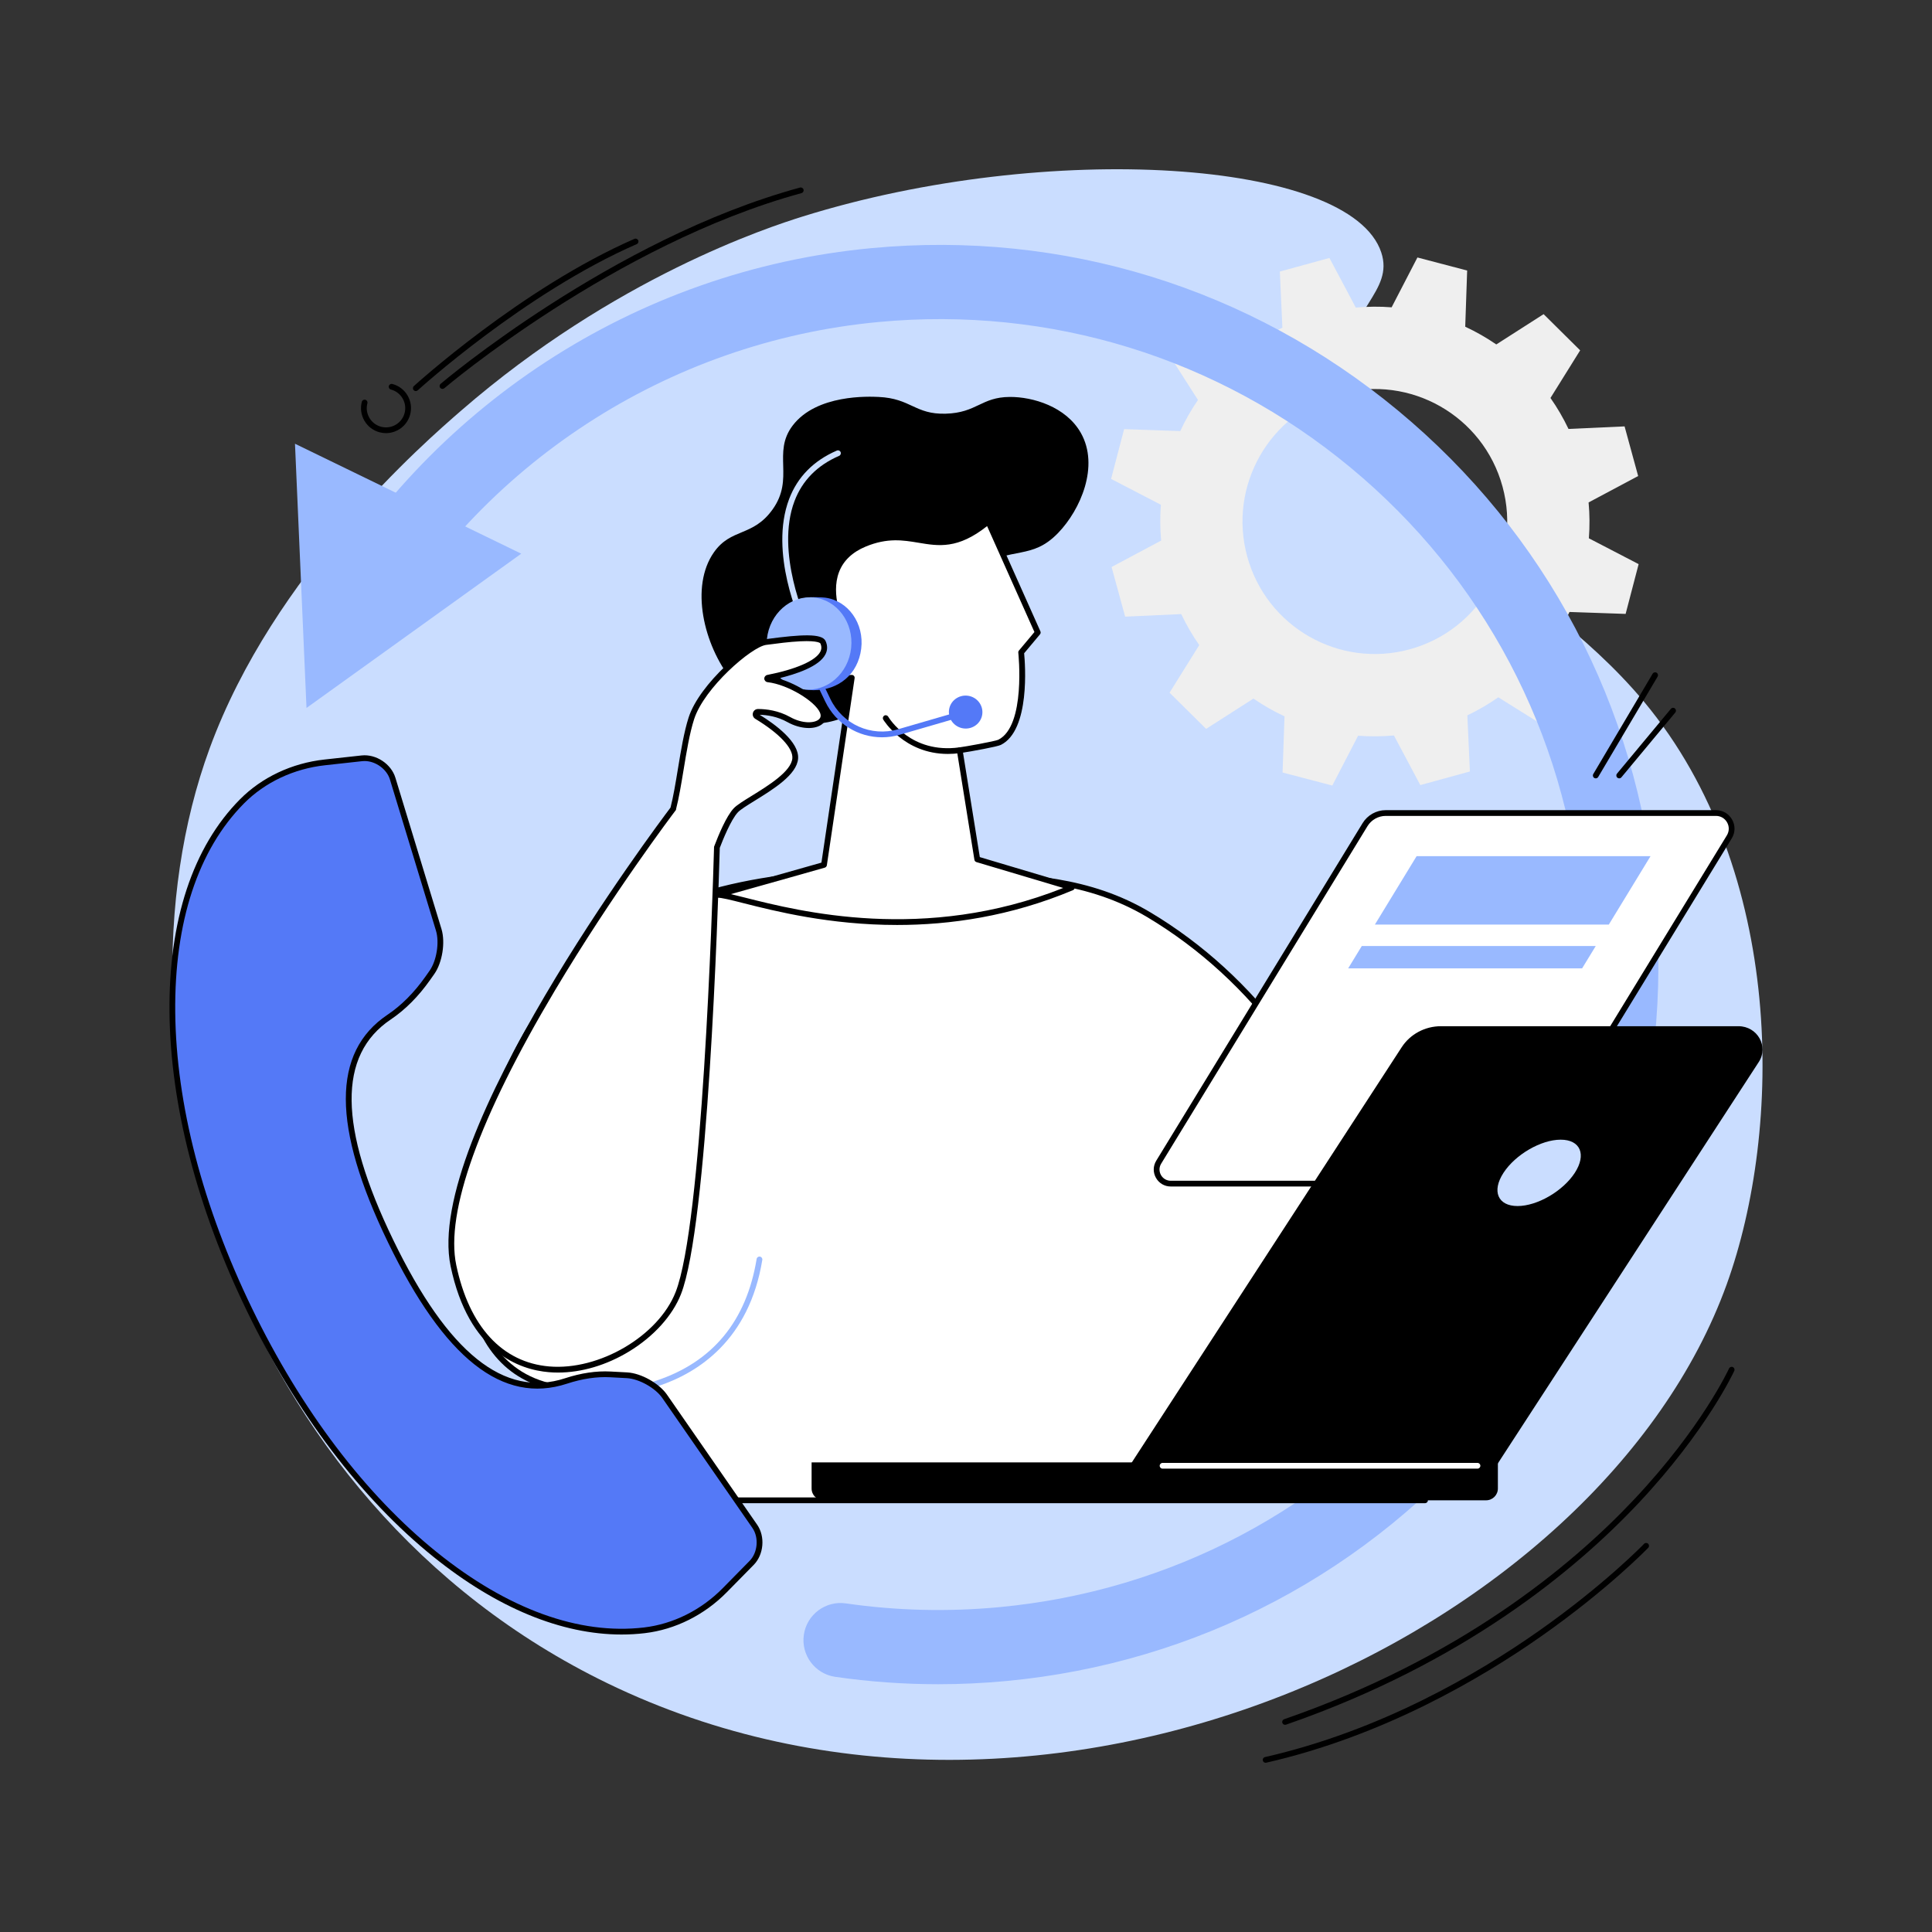 <svg width="200" height="200" viewBox="0 0 200 200" fill="none" xmlns="http://www.w3.org/2000/svg">
<rect x="0" y="0" width="200" height="200" fill="#333333" stroke="none"/>
<path d="M83.119 22.404C79.532 23.523 63.626 28.718 47.742 42.503C43.894 45.844 28.34 59.342 21.695 77.49C10.385 108.381 23.919 155.375 62.903 174.261C108.311 196.259 165.669 169.183 178.751 132.948C184.553 116.876 184.813 90.225 170.198 72.652C158.436 58.508 138.319 51.788 139.098 38.409C139.474 31.966 144.335 30.185 142.986 26.127C139.788 16.502 108.455 14.505 83.119 22.404Z" fill="#CADDFF"/>
<path d="M145.943 67.214C138.646 69.215 131.111 64.914 129.112 57.608C127.113 50.304 131.41 42.761 138.708 40.761C146.005 38.76 153.541 43.06 155.539 50.365C157.537 57.67 153.241 65.214 145.943 67.214ZM169.582 49.279L168.176 44.14L162.371 44.404C161.832 43.273 161.208 42.201 160.504 41.198L163.577 36.268L159.794 32.521L154.896 35.657C153.877 34.956 152.801 34.343 151.68 33.821L151.88 28.005L146.731 26.654L144.06 31.813C142.839 31.717 141.599 31.728 140.352 31.84L137.622 26.704L132.488 28.11L132.753 33.923C131.622 34.462 130.551 35.086 129.547 35.791L124.623 32.714L120.88 36.501L124.014 41.404C123.313 42.425 122.701 43.501 122.18 44.624L116.369 44.424L115.019 49.578L120.173 52.251C120.078 53.473 120.088 54.715 120.201 55.962L115.069 58.696L116.476 63.835L122.281 63.57C122.82 64.701 123.443 65.775 124.147 66.778L121.073 71.707L124.857 75.453L129.755 72.318C130.774 73.017 131.851 73.631 132.972 74.154L132.772 79.97L137.919 81.32L140.592 76.161C141.813 76.257 143.051 76.248 144.298 76.135L147.03 81.271L152.164 79.863L151.9 74.052C153.031 73.513 154.101 72.889 155.103 72.184L160.028 75.261L163.772 71.474L160.638 66.572C161.337 65.55 161.951 64.472 162.472 63.351L168.284 63.551L169.631 58.398L164.479 55.724C164.573 54.501 164.565 53.26 164.451 52.012L169.582 49.279Z" fill="#EFEFEF"/>
<path d="M97.119 174.35C93.546 174.35 89.982 174.095 86.463 173.586C84.365 173.281 82.91 171.333 83.213 169.234C83.518 167.134 85.465 165.678 87.564 165.983C92.787 166.739 98.126 166.871 103.433 166.373C121.197 164.705 137.247 156.22 148.63 142.476C160.012 128.734 165.363 111.38 163.697 93.612C162.03 75.844 153.546 59.789 139.808 48.403C126.069 37.017 108.719 31.665 90.956 33.333C69.096 35.384 49.63 48.064 38.885 67.251C37.849 69.103 35.508 69.763 33.658 68.725C31.808 67.689 31.148 65.348 32.184 63.497C44.164 42.107 65.866 27.971 90.24 25.684C110.045 23.826 129.389 29.793 144.707 42.487C160.025 55.183 169.485 73.084 171.343 92.895C173.201 112.706 167.235 132.055 154.544 147.378C141.853 162.7 123.956 172.163 104.151 174.021C101.809 174.241 99.463 174.35 97.119 174.35Z" fill="#99B9FF"/>
<path d="M53.959 57.317L30.537 45.936L31.729 73.287L53.959 57.317Z" fill="#99B9FF"/>
<path d="M66.021 155.311L62.588 144.24C62.588 144.24 59.571 143.871 58.512 143.759C39.958 141.789 49.269 104.67 64.708 95.992C74.194 90.661 85.547 89.938 96.606 90.411C104.387 90.744 111.939 90.51 118.949 94.706C128.907 100.667 137.443 110.938 142.725 126.69L147.518 155.311H66.021" fill="white"/>
<path d="M66.24 155.014H147.166L142.434 126.763C137.516 112.106 129.563 101.408 118.796 94.962C112.633 91.273 106.103 91.047 99.189 90.806C98.326 90.777 97.461 90.747 96.593 90.709C87.127 90.305 74.967 90.568 64.853 96.252C54.567 102.035 46.413 121.396 48.991 133.918C49.81 137.897 52.132 142.783 58.543 143.464C59.592 143.575 62.592 143.941 62.623 143.945C62.739 143.959 62.837 144.04 62.871 144.152L66.24 155.014ZM147.517 155.609H66.021C65.891 155.609 65.775 155.525 65.737 155.4L62.36 144.512C61.68 144.43 59.37 144.15 58.48 144.056C53.123 143.487 49.64 140.023 48.407 134.038C47.201 128.178 48.344 120.155 51.464 112.577C54.69 104.739 59.464 98.6 64.562 95.734C74.807 89.976 87.075 89.706 96.618 90.115C97.485 90.152 98.349 90.182 99.21 90.212C106.201 90.456 112.807 90.684 119.101 94.453C129.999 100.975 138.042 111.789 143.006 126.596C143.01 126.612 143.015 126.626 143.018 126.642L147.81 155.263C147.825 155.35 147.8 155.438 147.744 155.504C147.687 155.57 147.604 155.609 147.517 155.609Z" fill="black"/>
<path d="M88.68 73.696C86.439 74.826 84.751 74.989 83.532 74.919C79.133 74.666 76.312 71.119 75.747 70.41C72.831 66.743 71.425 60.722 73.897 57.186C75.677 54.639 77.917 55.6 79.966 52.753C82.294 49.52 79.908 46.884 82.055 44.055C84.527 40.798 89.971 41.045 90.951 41.091C94.312 41.244 94.711 42.912 97.889 42.826C101.13 42.737 101.56 41.108 104.536 41.091C106.901 41.077 110.347 42.084 111.891 44.819C113.829 48.253 111.848 52.774 109.546 55.161C106.784 58.027 104.84 56.491 100.971 58.824C94.267 62.868 95.869 70.073 88.68 73.696Z" fill="black"/>
<path d="M101.164 88.959L99.349 77.664C99.749 77.619 103.091 77.037 103.473 76.845C106.569 75.304 105.709 67.533 105.709 67.533L107.43 65.477L102.297 53.987C96.845 58.531 94.902 54.068 89.507 56.306C84.112 58.541 87.039 64.549 87.039 64.549C87.039 64.549 82.629 62.606 83.573 66.872C84.284 70.093 86.63 70.295 88.175 70.165L85.3 89.533C85.3 89.533 76.043 92.164 74.253 92.638C76.583 92.528 92.689 99.532 110.957 91.877L101.164 88.959Z" fill="white"/>
<path d="M75.662 92.56C76.076 92.656 76.563 92.779 77.125 92.922C82.727 94.339 95.714 97.626 110.063 91.921L101.08 89.243C100.971 89.211 100.889 89.119 100.871 89.006L99.056 77.711C99.044 77.632 99.063 77.548 99.113 77.484C99.162 77.419 99.236 77.377 99.316 77.367C99.797 77.315 103.03 76.732 103.342 76.58C106.215 75.148 105.423 67.641 105.414 67.566C105.405 67.486 105.429 67.405 105.482 67.342L107.084 65.428L102.184 54.462C99.153 56.865 97.167 56.535 95.071 56.182C93.497 55.92 91.87 55.648 89.621 56.58C88.232 57.155 87.302 58.045 86.855 59.222C85.956 61.597 87.292 64.391 87.306 64.418C87.361 64.53 87.34 64.666 87.253 64.754C87.166 64.845 87.033 64.871 86.919 64.821C86.383 64.587 84.842 64.103 84.144 64.676C83.722 65.022 83.627 65.739 83.864 66.807C84.362 69.067 85.764 70.068 88.15 69.868C88.239 69.861 88.33 69.894 88.393 69.96C88.455 70.027 88.482 70.118 88.469 70.208L85.595 89.576C85.577 89.691 85.494 89.787 85.38 89.819C85.304 89.841 78.779 91.695 75.662 92.56ZM92.87 95.753C85.888 95.753 80.214 94.317 76.979 93.499C75.639 93.159 74.671 92.913 74.268 92.934C74.116 92.94 73.983 92.832 73.96 92.682C73.937 92.531 74.031 92.388 74.178 92.348C75.804 91.919 83.719 89.672 85.034 89.299L87.826 70.483C85.351 70.575 83.823 69.382 83.281 66.936C82.993 65.631 83.157 64.716 83.767 64.215C84.524 63.595 85.755 63.819 86.509 64.043C86.135 63.02 85.572 60.93 86.299 59.011C86.807 57.674 87.846 56.671 89.392 56.03C91.798 55.033 93.59 55.332 95.169 55.596C97.285 55.95 99.112 56.255 102.107 53.759C102.178 53.698 102.273 53.676 102.365 53.697C102.456 53.718 102.531 53.781 102.569 53.866L107.702 65.356C107.749 65.46 107.731 65.581 107.658 65.668L106.018 67.627C106.122 68.692 106.665 75.591 103.607 77.113C103.224 77.304 100.63 77.765 99.691 77.914L101.429 88.727L111.042 91.591C111.163 91.628 111.247 91.736 111.255 91.861C111.261 91.986 111.188 92.103 111.073 92.151C104.566 94.879 98.318 95.753 92.87 95.753Z" fill="black"/>
<path d="M98.124 78.047C93.579 78.047 91.456 74.527 91.432 74.488C91.35 74.346 91.397 74.164 91.538 74.08C91.68 73.997 91.862 74.046 91.946 74.187C92.04 74.346 94.297 78.054 99.308 77.369C99.471 77.347 99.622 77.462 99.644 77.624C99.666 77.786 99.552 77.936 99.39 77.959C98.948 78.02 98.526 78.047 98.124 78.047Z" fill="black"/>
<path d="M91.304 76.324C88.846 76.324 86.539 74.933 85.424 72.614L84.148 69.96C84.076 69.812 84.139 69.635 84.286 69.564C84.435 69.491 84.612 69.555 84.683 69.703L85.96 72.356C87.224 74.984 90.175 76.303 92.976 75.49L99.232 73.674C99.39 73.628 99.555 73.719 99.601 73.877C99.646 74.035 99.555 74.2 99.398 74.245L93.142 76.061C92.531 76.239 91.913 76.324 91.304 76.324Z" fill="#5479F7"/>
<path d="M83.269 64.843C83.158 64.843 83.05 64.78 83 64.672C82.859 64.371 79.578 57.226 81.692 51.655C82.559 49.373 84.219 47.687 86.629 46.644C86.779 46.578 86.954 46.647 87.019 46.798C87.085 46.949 87.015 47.124 86.865 47.189C84.608 48.167 83.056 49.74 82.249 51.867C80.224 57.205 83.505 64.349 83.539 64.42C83.609 64.569 83.544 64.746 83.396 64.815C83.355 64.834 83.311 64.843 83.269 64.843Z" fill="#CADDFF"/>
<path d="M101.686 73.932C101.804 72.998 101.13 72.142 100.179 72.021C99.227 71.903 98.361 72.561 98.242 73.496C98.125 74.431 98.8 75.285 99.75 75.406C100.701 75.527 101.568 74.867 101.686 73.932Z" fill="#5479F7"/>
<path d="M89.151 67.164C89.482 64.543 87.803 62.17 85.4 61.867C85.137 61.834 84.161 61.809 83.904 61.826C81.82 61.966 80.745 63.728 80.45 66.062C80.133 68.579 81.091 70.93 83.339 71.377C83.434 71.395 84.099 71.449 84.196 71.449C86.828 71.458 88.819 69.784 89.151 67.164Z" fill="#5479F7"/>
<path d="M88.11 67.078C88.391 64.451 86.666 62.113 84.259 61.856C81.85 61.599 79.671 63.52 79.391 66.147C79.111 68.774 80.836 71.112 83.244 71.369C85.652 71.626 87.831 69.704 88.11 67.078Z" fill="#99B9FF"/>
<path d="M79.49 70.323C79.396 70.311 79.391 70.181 79.483 70.163C81.377 69.791 86.17 68.626 85.194 66.481C84.834 65.691 80.884 66.251 79.273 66.465C77.661 66.678 72.66 70.984 71.571 74.36C70.735 76.952 70.371 81.102 69.686 83.734C69.686 83.734 44.096 117.441 46.94 131.022C50.484 147.943 67.112 141.757 70.216 133.867C72.965 126.877 74.012 94.909 74.216 87.714C74.548 86.835 75.413 84.677 76.177 83.876C77.145 82.86 82.159 80.697 82.321 78.511C82.445 76.852 79.682 74.97 78.343 74.159C78.126 74.028 78.217 73.695 78.469 73.695C79.251 73.695 80.471 73.828 81.662 74.494C83.636 75.597 85.745 75.001 85.148 73.632C84.612 72.403 81.757 70.587 79.49 70.323Z" fill="white"/>
<path d="M69.983 83.771V83.834L69.922 83.915C69.659 84.261 63.409 92.53 57.459 102.509C49.623 115.654 46.086 125.493 47.232 130.961C48.563 137.317 51.984 141.043 56.863 141.455C62.045 141.892 68.154 138.296 69.939 133.758C72.686 126.772 73.735 94.17 73.918 87.704L73.92 87.655L73.937 87.609C74.362 86.485 75.189 84.479 75.961 83.67C76.287 83.329 76.962 82.912 77.816 82.385C79.549 81.314 81.924 79.848 82.024 78.488C82.102 77.439 80.669 75.915 78.188 74.413C77.975 74.284 77.876 74.036 77.944 73.796C78.01 73.557 78.222 73.396 78.469 73.396C79.31 73.397 80.571 73.543 81.808 74.233C83.039 74.921 84.307 74.889 84.776 74.464C84.973 74.285 85.006 74.052 84.874 73.75C84.384 72.625 81.615 70.869 79.455 70.617C79.269 70.596 79.127 70.444 79.12 70.256C79.113 70.069 79.242 69.907 79.426 69.87C82.39 69.29 84.443 68.393 84.917 67.469C85.06 67.192 85.062 66.909 84.923 66.605C84.921 66.601 84.754 66.297 82.856 66.386C81.698 66.442 80.383 66.617 79.515 66.733L79.311 66.759C77.803 66.959 72.907 71.186 71.854 74.452C71.392 75.883 71.072 77.82 70.764 79.694C70.516 81.192 70.283 82.61 69.983 83.771ZM57.768 142.087C57.447 142.087 57.128 142.074 56.813 142.047C53.822 141.795 48.525 140.035 46.649 131.082C43.843 117.684 67.94 85.548 69.412 83.602C69.704 82.468 69.933 81.073 70.177 79.597C70.489 77.703 70.812 75.743 71.287 74.27C72.42 70.758 77.573 66.389 79.233 66.169L79.435 66.143C82.976 65.671 85.098 65.555 85.464 66.357C85.68 66.832 85.675 67.298 85.446 67.741C84.8 68.999 82.421 69.792 80.563 70.234C82.724 70.829 84.932 72.394 85.421 73.513C85.653 74.046 85.563 74.553 85.175 74.906C84.439 75.573 82.867 75.507 81.517 74.753C80.475 74.171 79.407 74.015 78.643 73.994C80.25 74.985 82.747 76.811 82.618 78.533C82.494 80.195 80.073 81.689 78.128 82.891C77.343 83.376 76.665 83.795 76.392 84.082C75.662 84.846 74.789 87.041 74.511 87.772C74.324 94.371 73.269 126.916 70.492 133.976C69.616 136.205 67.656 138.367 65.117 139.908C62.777 141.328 60.202 142.087 57.768 142.087Z" fill="black"/>
<path d="M61.088 144.59C60.044 144.59 59.386 144.518 59.319 144.51C59.156 144.491 59.039 144.343 59.058 144.18C59.076 144.017 59.224 143.901 59.388 143.919C59.429 143.924 63.561 144.379 67.942 142.923C73.78 140.984 77.274 136.746 78.326 130.328C78.352 130.165 78.505 130.056 78.668 130.083C78.829 130.108 78.939 130.261 78.914 130.424C77.553 138.722 72.287 142.112 68.11 143.495C65.351 144.408 62.738 144.59 61.088 144.59Z" fill="#99B9FF"/>
<path d="M155.667 122.528H121.194C120.055 122.528 119.357 121.279 119.95 120.308L141.31 85.365C141.767 84.619 142.577 84.165 143.45 84.165H177.637C178.901 84.165 179.678 85.55 179.018 86.63L157.806 121.328C157.351 122.074 156.541 122.528 155.667 122.528Z" fill="white"/>
<path d="M143.45 84.462C142.685 84.462 141.963 84.868 141.564 85.52L120.204 120.462C119.981 120.826 119.974 121.264 120.181 121.637C120.39 122.007 120.769 122.231 121.196 122.231H155.667C156.432 122.231 157.155 121.825 157.553 121.172L178.766 86.474C179.017 86.06 179.027 85.561 178.79 85.137C178.552 84.714 178.122 84.462 177.637 84.462H143.45ZM155.667 122.826H121.196C120.551 122.826 119.978 122.49 119.663 121.928C119.347 121.366 119.36 120.702 119.696 120.152L141.057 85.21C141.562 84.381 142.48 83.867 143.45 83.867H177.636C178.34 83.867 178.964 84.233 179.308 84.847C179.652 85.46 179.64 86.185 179.272 86.785L158.061 121.483C157.554 122.312 156.638 122.826 155.667 122.826Z" fill="black"/>
<path d="M163.778 100.247H139.561L140.973 97.93H165.192L163.778 100.247Z" fill="#99B9FF"/>
<path d="M166.543 95.713H142.327L146.646 88.631H170.862L166.543 95.713Z" fill="#99B9FF"/>
<path d="M154.922 151.698H116.964L145.104 108.407C145.983 107.055 147.515 106.233 149.163 106.233H179.968C181.924 106.233 183.114 108.329 182.069 109.936L154.922 151.698Z" fill="black"/>
<path d="M163.022 121.414C161.786 123.311 159.135 124.849 157.097 124.849C155.057 124.849 154.405 123.311 155.638 121.414C156.871 119.516 159.525 117.979 161.562 117.979C163.601 117.979 164.254 119.516 163.022 121.414Z" fill="#CADDFF"/>
<path d="M153.839 155.311H85.239C84.564 155.311 84.017 154.764 84.017 154.09V151.387H155.06V154.09C155.06 154.764 154.514 155.311 153.839 155.311Z" fill="black"/>
<path d="M152.949 152.034H120.35C120.186 152.034 120.052 151.901 120.052 151.737C120.052 151.572 120.186 151.439 120.35 151.439H152.949C153.114 151.439 153.246 151.572 153.246 151.737C153.246 151.901 153.114 152.034 152.949 152.034Z" fill="white"/>
<path d="M165.191 80.576C165.14 80.576 165.086 80.562 165.039 80.534C164.898 80.451 164.851 80.268 164.936 80.126L171.081 69.743C171.165 69.601 171.348 69.555 171.489 69.638C171.631 69.722 171.677 69.905 171.593 70.046L165.447 80.43C165.391 80.524 165.292 80.576 165.191 80.576Z" fill="black"/>
<path d="M167.619 80.575C167.552 80.575 167.485 80.553 167.429 80.506C167.303 80.402 167.285 80.214 167.39 80.087L172.969 73.378C173.074 73.251 173.261 73.234 173.387 73.339C173.513 73.445 173.531 73.632 173.426 73.76L167.847 80.468C167.789 80.539 167.705 80.575 167.619 80.575Z" fill="black"/>
<path d="M78.132 157.999L68.799 144.542C68.02 143.425 66.276 142.45 64.918 142.369L63.191 142.276C61.632 142.192 60.087 142.468 58.605 142.956C54.438 144.323 47.902 143.905 40.434 128.48C33.009 113.148 36.644 107.733 40.282 105.291C41.864 104.23 43.186 102.826 44.285 101.269L44.715 100.659C45.499 99.544 45.814 97.569 45.419 96.265L40.648 80.599C40.25 79.295 38.818 78.351 37.465 78.5L33.625 78.922C30.395 79.278 27.33 80.655 25.044 82.964C15.323 92.778 15.304 113.864 25.819 135.565C36.356 157.321 52.961 170.389 66.702 168.771C69.87 168.398 72.796 166.886 75.033 164.612L77.808 161.791C78.762 160.823 78.907 159.113 78.132 157.999Z" fill="#5479F7"/>
<path d="M37.743 78.782C37.66 78.782 37.578 78.786 37.498 78.795L33.658 79.218C30.412 79.575 27.429 80.979 25.255 83.173C20.506 87.969 18.045 95.449 18.14 104.803C18.238 114.316 20.986 124.908 26.086 135.435C31.199 145.992 37.823 154.728 45.245 160.702C52.545 166.578 59.953 169.266 66.668 168.475C69.694 168.118 72.59 166.672 74.822 164.404L77.597 161.583C78.444 160.723 78.577 159.16 77.887 158.17C77.887 158.17 77.887 158.17 77.887 158.169L68.554 144.711C67.834 143.678 66.16 142.741 64.9 142.666L63.175 142.573C61.774 142.498 60.269 142.722 58.697 143.238C52.05 145.421 45.989 140.636 40.166 128.61C34.361 116.625 34.345 108.917 40.116 105.044C41.555 104.079 42.875 102.751 44.041 101.098L44.471 100.487C45.197 99.456 45.501 97.562 45.134 96.35L40.363 80.685C40.034 79.608 38.872 78.782 37.743 78.782ZM64.341 169.205C58.125 169.205 51.447 166.457 44.873 161.165C37.382 155.136 30.701 146.329 25.551 135.696C20.412 125.09 17.644 114.41 17.546 104.809C17.448 95.292 19.968 87.666 24.833 82.755C27.101 80.464 30.212 78.998 33.592 78.626L37.432 78.204C38.924 78.042 40.494 79.075 40.932 80.512L45.704 96.178C46.122 97.563 45.788 99.65 44.958 100.83L44.527 101.441C43.32 103.153 41.946 104.532 40.447 105.539C34.965 109.216 35.049 116.678 40.702 128.35C46.372 140.061 52.198 144.745 58.512 142.672C60.154 142.134 61.734 141.901 63.207 141.979L64.934 142.071C66.376 142.157 68.219 143.19 69.043 144.371L78.375 157.829C79.233 159.06 79.073 160.931 78.021 161.999L75.245 164.821C72.919 167.186 69.898 168.694 66.737 169.066C65.948 169.159 65.148 169.205 64.341 169.205Z" fill="black"/>
<path d="M39.958 44.838C39.741 44.838 39.522 44.811 39.302 44.752C38.634 44.578 38.074 44.152 37.725 43.556C37.377 42.958 37.281 42.262 37.456 41.594C37.498 41.434 37.661 41.34 37.82 41.381C37.979 41.424 38.073 41.585 38.032 41.744C37.897 42.26 37.971 42.796 38.239 43.255C38.507 43.714 38.938 44.042 39.453 44.177C39.968 44.311 40.504 44.239 40.963 43.97C41.422 43.701 41.75 43.27 41.885 42.755C42.019 42.24 41.946 41.704 41.678 41.246C41.409 40.786 40.978 40.458 40.464 40.324C40.304 40.282 40.21 40.119 40.252 39.961C40.293 39.802 40.457 39.707 40.614 39.748C41.282 39.924 41.842 40.347 42.192 40.944C42.54 41.541 42.636 42.238 42.461 42.907C42.156 44.068 41.105 44.838 39.958 44.838Z" fill="black"/>
<path d="M45.806 40.258C45.721 40.258 45.638 40.223 45.579 40.154C45.473 40.029 45.487 39.842 45.612 39.734C45.787 39.585 63.341 24.728 82.816 19.416C82.973 19.373 83.138 19.466 83.181 19.624C83.224 19.783 83.131 19.946 82.973 19.991C63.625 25.268 46.172 40.039 45.998 40.188C45.943 40.235 45.874 40.258 45.806 40.258Z" fill="black"/>
<path d="M43.045 40.484C42.964 40.484 42.883 40.451 42.824 40.387C42.713 40.266 42.722 40.078 42.843 39.966C42.954 39.866 54.017 29.811 65.676 24.726C65.826 24.66 66.001 24.73 66.067 24.88C66.133 25.031 66.064 25.206 65.913 25.271C54.344 30.317 43.355 40.306 43.245 40.405C43.188 40.458 43.115 40.484 43.045 40.484Z" fill="black"/>
<path d="M133.031 178.552C132.908 178.552 132.793 178.475 132.75 178.353C132.697 178.198 132.78 178.027 132.934 177.974C151.078 171.692 162.638 162.145 169.142 155.243C176.18 147.775 178.961 141.727 178.988 141.667C179.056 141.517 179.232 141.45 179.383 141.519C179.532 141.586 179.599 141.763 179.53 141.913C179.503 141.973 176.679 148.111 169.574 155.652C163.025 162.601 151.385 172.214 133.129 178.536C133.097 178.548 133.064 178.552 133.031 178.552Z" fill="black"/>
<path d="M131.017 182.48C130.881 182.48 130.759 182.386 130.728 182.248C130.69 182.088 130.79 181.929 130.951 181.892C142.884 179.168 152.917 173.312 159.231 168.881C166.079 164.075 170.154 159.859 170.194 159.816C170.307 159.697 170.495 159.694 170.614 159.808C170.732 159.922 170.737 160.11 170.622 160.229C170.582 160.272 166.476 164.521 159.585 169.36C153.225 173.825 143.116 179.725 131.084 182.473C131.063 182.477 131.04 182.48 131.017 182.48Z" fill="black"/>
</svg>
